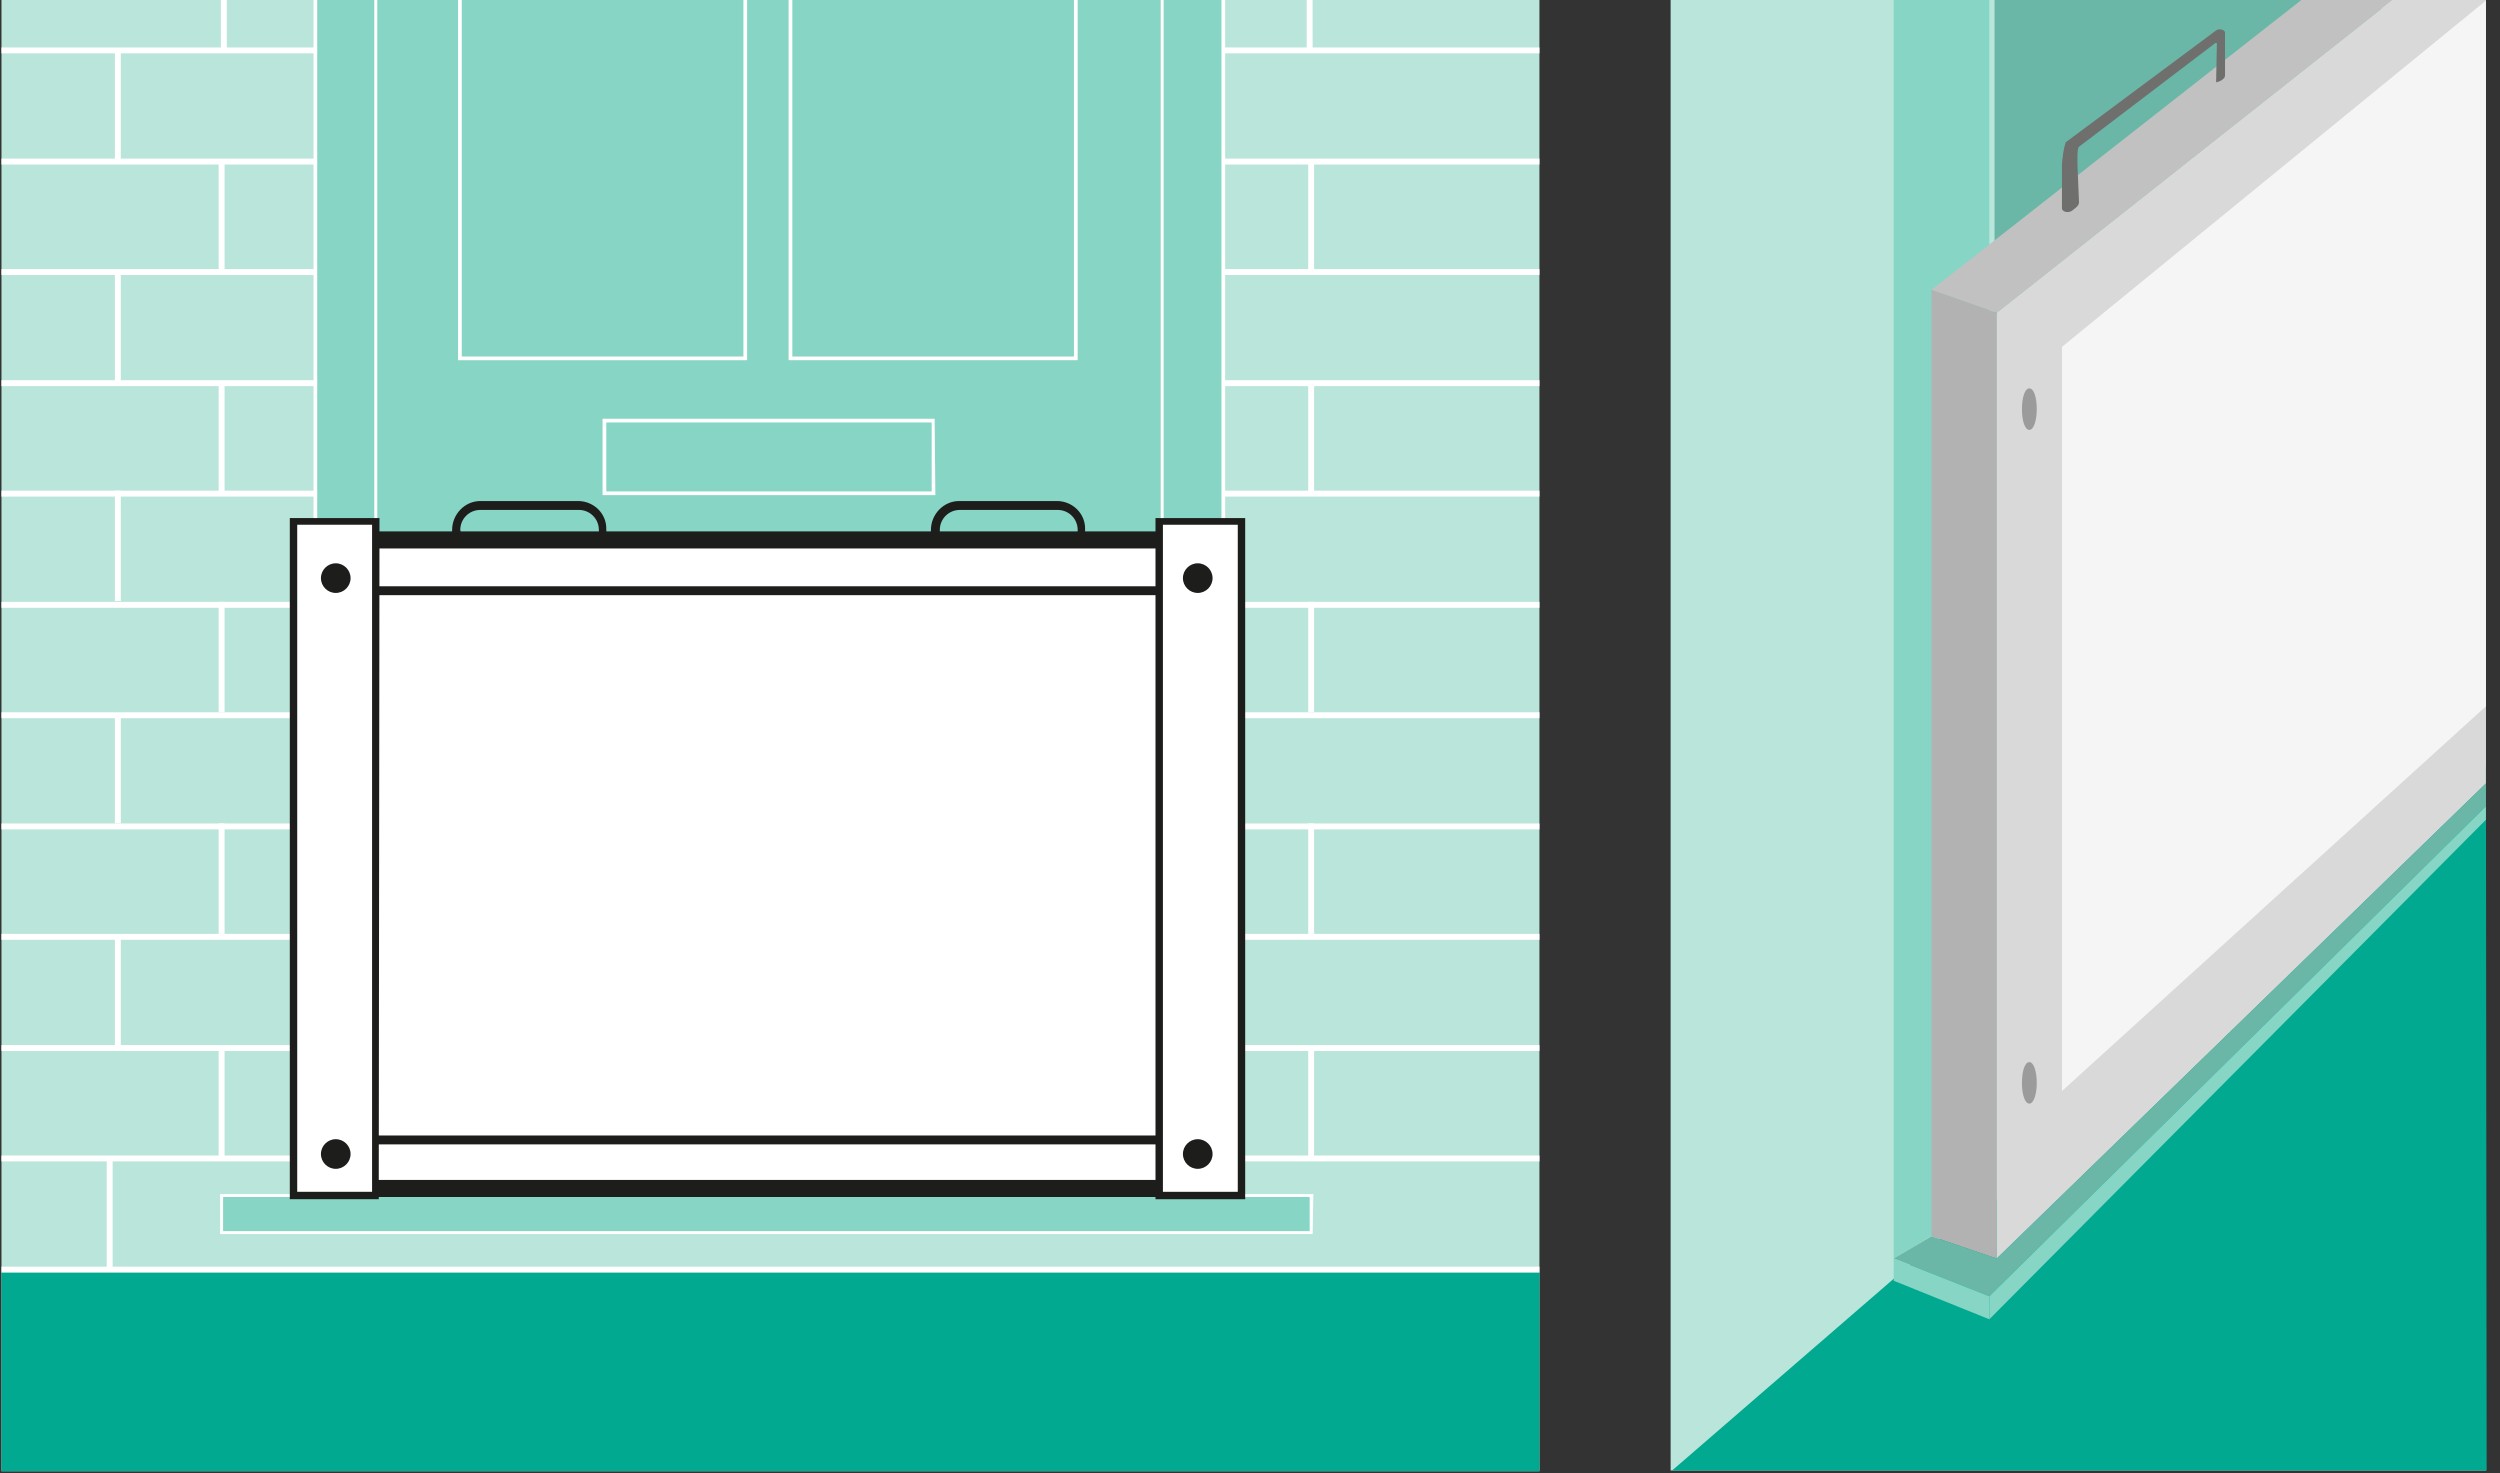 <?xml version="1.0" encoding="utf-8"?>
<!-- Generator: Adobe Illustrator 24.2.0, SVG Export Plug-In . SVG Version: 6.00 Build 0)  -->
<svg version="1.1" id="Layer_1" xmlns="http://www.w3.org/2000/svg" xmlns:xlink="http://www.w3.org/1999/xlink" x="0px" y="0px"
	 viewBox="0 0 337.3 198.8" style="enable-background:new 0 0 337.3 198.8;" xml:space="preserve">
<rect x="0" y="0" width="337.3" height="198.8" fill="#333333" stroke="none"/>
<style type="text/css">
	.st0{fill:#B9E5DB;}
	.st1{fill:#00A98F;}
	.st2{fill:#87D5C5;}
	.st3{fill:#6AB7A8;}
	.st4{fill:#C1C1C1;}
	.st5{clip-path:url(#SVGID_2_);}
	.st6{fill:#6F6F6E;}
	.st7{fill:#B2B2B2;}
	.st8{fill:#D9D9D9;}
	.st9{fill:#F5F5F5;}
	.st10{fill:#9C9B9B;}
	.st11{fill:#FFFFFF;}
	.st12{clip-path:url(#SVGID_4_);}
	.st13{clip-path:url(#SVGID_6_);}
	.st14{clip-path:url(#SVGID_8_);}
	.st15{clip-path:url(#SVGID_10_);}
	.st16{clip-path:url(#SVGID_12_);}
	.st17{clip-path:url(#SVGID_14_);}
	.st18{clip-path:url(#SVGID_16_);}
	.st19{fill:#1D1D1B;}
</style>
<rect x="225.4" y="0" class="st0" width="110" height="198.4"/>
<polygon class="st1" points="225.6,198.4 335.4,103.4 335.5,198.4 "/>
<polygon class="st2" points="255.5,0 268.4,0 268.4,162.1 255.5,169.8 "/>
<polygon class="st3" points="269.1,0 321.3,0 321.3,115.2 269.1,162.1 "/>
<polygon class="st4" points="260.6,39.1 310.5,0 322.8,0 269.4,42.2 "/>
<g>
	<g>
		<defs>
			<rect id="SVGID_1_" x="225.4" y="0" width="110" height="198.4"/>
		</defs>
		<clipPath id="SVGID_2_">
			<use xlink:href="#SVGID_1_"  style="overflow:visible;"/>
		</clipPath>
		<g class="st5">
			<path class="st6" d="M300.2,10.2V4.4c0-0.4-0.8-0.6-1.2-0.3l-20.3,15.1c-0.3,0.9-0.4,1.9-0.5,2.9v6c0,0.5,0.9,0.7,1.4,0.3
				l0.5-0.4c0.2-0.2,0.4-0.4,0.4-0.7l-0.2-4.9c0-0.4-0.1-2.4,0.2-2.6l18.4-14c0.1,0,0.2,0,0.2,0l-0.1,5.3
				C299.6,11,300.2,10.6,300.2,10.2"/>
			<polyline class="st7" points="269.4,42.2 260.6,39.1 260.6,166.8 269.4,169.8 			"/>
			<polygon class="st8" points="322.8,0 269.4,42.2 269.4,169.8 335.5,105.6 335.5,0 			"/>
			<polygon class="st9" points="335.5,0 278.2,46.8 278.2,147.2 335.5,95.2 			"/>
			<path class="st10" d="M274.8,55.2c0,1.5-0.4,2.8-1,2.8s-1-1.2-1-2.8s0.4-2.8,1-2.8S274.8,53.6,274.8,55.2"/>
			<path class="st10" d="M274.8,146.1c0,1.5-0.4,2.8-1,2.8s-1-1.2-1-2.8s0.4-2.8,1-2.8S274.8,144.6,274.8,146.1"/>
			<polygon class="st3" points="260.6,166.8 269.4,169.8 335.5,105.6 335.4,108.8 268.4,174.9 255.5,169.8 			"/>
			<polygon class="st2" points="255.5,169.8 255.5,172.8 268.4,178 268.4,174.9 			"/>
			<polygon class="st2" points="268.4,174.9 335.4,108.8 335.4,110.6 268.4,178 			"/>
		</g>
	</g>
</g>
<rect x="191.6" y="156.4" class="st11" width="0.8" height="14.9"/>
<rect x="190.5" y="6.8" class="st11" width="0.8" height="15"/>
<rect x="190.5" y="36.7" class="st11" width="0.8" height="15"/>
<rect x="190.5" y="66.2" class="st11" width="0.8" height="14.9"/>
<rect x="190.5" y="96.2" class="st11" width="0.8" height="14.9"/>
<rect x="190.5" y="126.4" class="st11" width="0.8" height="14.9"/>
<rect x="0.2" y="-0.1" class="st0" width="207.5" height="198.6"/>
<rect x="14.4" y="156.4" class="st11" width="0.8" height="14.9"/>
<g>
	<g>
		<defs>
			<rect id="SVGID_3_" x="0.2" y="-0.1" width="207.5" height="198.6"/>
		</defs>
		<clipPath id="SVGID_4_">
			<use xlink:href="#SVGID_3_"  style="overflow:visible;"/>
		</clipPath>
		<g class="st12">
			<rect x="29.8" y="-5.7" class="st11" width="0.8" height="12.5"/>
		</g>
	</g>
</g>
<rect x="29.5" y="21.8" class="st11" width="0.8" height="15"/>
<rect x="15.5" y="6.8" class="st11" width="0.8" height="15"/>
<rect x="29.5" y="51.7" class="st11" width="0.8" height="14.9"/>
<rect x="15.5" y="36.7" class="st11" width="0.8" height="15"/>
<rect x="29.5" y="81.2" class="st11" width="0.8" height="14.9"/>
<rect x="15.5" y="66.2" class="st11" width="0.8" height="14.9"/>
<rect x="29.5" y="111.1" class="st11" width="0.8" height="14.9"/>
<rect x="15.5" y="96.2" class="st11" width="0.8" height="14.9"/>
<rect x="29.5" y="141.4" class="st11" width="0.8" height="14.9"/>
<rect x="15.5" y="126.4" class="st11" width="0.8" height="14.9"/>
<g>
	<g>
		<defs>
			<rect id="SVGID_5_" x="0.2" y="-0.1" width="207.5" height="198.6"/>
		</defs>
		<clipPath id="SVGID_6_">
			<use xlink:href="#SVGID_5_"  style="overflow:visible;"/>
		</clipPath>
		<g class="st13">
			<rect x="176.3" y="-5.7" class="st11" width="0.8" height="12.5"/>
		</g>
	</g>
</g>
<rect x="176.5" y="21.8" class="st11" width="0.8" height="15"/>
<rect x="176.5" y="51.7" class="st11" width="0.8" height="14.9"/>
<rect x="176.5" y="81.2" class="st11" width="0.8" height="14.9"/>
<rect x="176.5" y="111.1" class="st11" width="0.8" height="14.9"/>
<rect x="176.5" y="141.4" class="st11" width="0.8" height="14.9"/>
<g>
	<g>
		<defs>
			<rect id="SVGID_7_" x="0.2" y="-0.1" width="207.5" height="198.6"/>
		</defs>
		<clipPath id="SVGID_8_">
			<use xlink:href="#SVGID_7_"  style="overflow:visible;"/>
		</clipPath>
		<g class="st14">
			<rect x="-3.5" y="6.4" class="st11" width="214.5" height="0.8"/>
			<rect x="-3.5" y="21.4" class="st11" width="214.5" height="0.8"/>
			<rect x="-3.5" y="36.3" class="st11" width="214.5" height="0.8"/>
			<rect x="-3.5" y="51.3" class="st11" width="214.5" height="0.8"/>
			<rect x="-3.5" y="66.2" class="st11" width="214.5" height="0.8"/>
			<rect x="-3.5" y="81.2" class="st11" width="214.5" height="0.8"/>
			<rect x="-3.5" y="96.1" class="st11" width="214.5" height="0.8"/>
			<rect x="-3.5" y="111.1" class="st11" width="214.5" height="0.8"/>
			<rect x="-3.5" y="126" class="st11" width="214.5" height="0.8"/>
			<rect x="-3.5" y="141" class="st11" width="214.5" height="0.8"/>
			<rect x="-3.5" y="155.9" class="st11" width="214.5" height="0.8"/>
		</g>
	</g>
</g>
<rect x="0.2" y="171.4" class="st1" width="207.5" height="27.1"/>
<rect x="50.5" y="-0.1" class="st2" width="106.6" height="164"/>
<g>
	<g>
		<defs>
			<rect id="SVGID_9_" x="0.2" y="-0.1" width="207.5" height="198.6"/>
		</defs>
		<clipPath id="SVGID_10_">
			<use xlink:href="#SVGID_9_"  style="overflow:visible;"/>
		</clipPath>
		<g class="st15">
			<rect x="50.1" y="-5.7" class="st11" width="0.8" height="169.5"/>
			<rect x="156.6" y="-5.7" class="st11" width="0.8" height="169.5"/>
			<rect x="-3.5" y="170.9" class="st11" width="214.5" height="0.8"/>
			<path class="st11" d="M100.8,48.6h-39v-60.2h39V48.6z M62.3,48.1h38v-59.3h-38L62.3,48.1z"/>
			<path class="st11" d="M145.4,48.6h-39v-60.2h39V48.6z M106.9,48.1h38v-59.3h-38C106.9-11.2,106.9,48.1,106.9,48.1z"/>
		</g>
	</g>
</g>
<path class="st11" d="M126.2,66.8H81.3V56.5h44.8L126.2,66.8z M81.8,66.3h43.9V57H81.8V66.3z"/>
<path class="st11" d="M100.8,149.1h-39V75.8h39V149.1z M62.3,148.6h38V76.2h-38L62.3,148.6z"/>
<path class="st11" d="M145.4,149.1h-39V75.8h39V149.1z M106.9,148.6h38V76.2h-38C106.9,76.2,106.9,148.6,106.9,148.6z"/>
<rect x="42.5" y="-0.1" class="st2" width="8" height="164"/>
<g>
	<g>
		<defs>
			<rect id="SVGID_11_" x="0.2" y="-0.1" width="207.5" height="198.6"/>
		</defs>
		<clipPath id="SVGID_12_">
			<use xlink:href="#SVGID_11_"  style="overflow:visible;"/>
		</clipPath>
		<g class="st16">
			<rect x="42.3" y="-5.7" class="st11" width="0.5" height="169.5"/>
		</g>
	</g>
</g>
<rect x="157" y="-0.1" class="st2" width="8" height="164"/>
<g>
	<g>
		<defs>
			<rect id="SVGID_13_" x="0.2" y="-0.1" width="207.5" height="198.6"/>
		</defs>
		<clipPath id="SVGID_14_">
			<use xlink:href="#SVGID_13_"  style="overflow:visible;"/>
		</clipPath>
		<g class="st17">
			<rect x="164.8" y="-5.7" class="st11" width="0.5" height="169.5"/>
		</g>
	</g>
</g>
<rect x="29.9" y="161.3" class="st2" width="147.1" height="5"/>
<path class="st11" d="M177.1,166.5H29.7v-5.4h147.5L177.1,166.5L177.1,166.5z M30.1,166.1h146.6v-4.6H30.1V166.1z"/>
<g>
	<g>
		<defs>
			<rect id="SVGID_15_" x="0.2" y="-0.1" width="207.5" height="198.6"/>
		</defs>
		<clipPath id="SVGID_16_">
			<use xlink:href="#SVGID_15_"  style="overflow:visible;"/>
		</clipPath>
		<g class="st18">
			<path class="st11" d="M157.3,160.3H50.2c-4.2,0-7.6-3.4-7.6-7.6l0,0V80.5c0-4.2,3.4-7.6,7.6-7.7h107.2c4.2,0,7.7,3.4,7.7,7.7
				v72.2C165,156.9,161.6,160.3,157.3,160.3"/>
			<path class="st19" d="M157.3,161.5H50.2c-4.9,0-8.8-3.9-8.8-8.8V80.5c0-4.9,4-8.8,8.8-8.8h107.2c4.9,0,8.8,4,8.8,8.8v72.2
				C166.1,157.5,162.2,161.5,157.3,161.5z M50.2,74c-3.6,0-6.5,2.9-6.5,6.5v72.2c0,3.6,2.9,6.5,6.5,6.5h107.2c3.6,0,6.5-2.9,6.5-6.5
				V80.5c0-3.6-2.9-6.5-6.5-6.5H50.2z"/>
			<path class="st19" d="M81.9,73.2H61v-1.7c0-2.1,1.7-3.9,3.8-3.9l0,0H78c2.1,0,3.9,1.7,3.8,3.9L81.9,73.2L81.9,73.2z M62.2,72
				h18.6v-0.5c0-1.5-1.2-2.7-2.7-2.7H64.8c-1.5,0-2.7,1.2-2.7,2.7L62.2,72L62.2,72z"/>
			<path class="st19" d="M146.5,73.2h-20.9v-1.7c0-2.1,1.7-3.9,3.8-3.9h13.2c2.1,0,3.9,1.7,3.8,3.9l0,0v1.7H146.5z M126.8,72h18.6
				v-0.5c0-1.5-1.2-2.7-2.7-2.7h-13.2c-1.5,0-2.7,1.2-2.7,2.7L126.8,72L126.8,72z"/>
			<path class="st19" d="M158.3,154.4h-109V79.1h109V154.4z M50.4,153.2h106.7V80.3H50.4V153.2z"/>
			<path class="st19" d="M47.9,92.6c0,0.8-0.6,1.4-1.4,1.4s-1.4-0.6-1.4-1.4s0.6-1.4,1.4-1.4l0,0C47.3,91.2,47.9,91.8,47.9,92.6"/>
			<path class="st11" d="M46.5,94.2c-0.9,0-1.6-0.7-1.6-1.6s0.7-1.6,1.6-1.6c0.9,0,1.6,0.7,1.6,1.6l0,0
				C48.1,93.4,47.4,94.2,46.5,94.2L46.5,94.2z M46.5,91.4c-0.6,0-1.1,0.5-1.1,1.2s0.5,1.2,1.2,1.2c0.6,0,1.1-0.5,1.1-1.2
				C47.6,91.9,47.1,91.4,46.5,91.4z"/>
			<path class="st19" d="M162.4,92.6c0,0.8-0.6,1.4-1.4,1.4c-0.8,0-1.4-0.6-1.4-1.4s0.6-1.4,1.4-1.4
				C161.8,91.2,162.4,91.8,162.4,92.6L162.4,92.6"/>
			<path class="st11" d="M161,94.2c-0.9,0-1.6-0.7-1.6-1.6s0.7-1.6,1.6-1.6c0.9,0,1.6,0.7,1.6,1.6l0,0
				C162.6,93.4,161.9,94.2,161,94.2z M161,91.4c-0.6-0.1-1.2,0.4-1.3,1s0.4,1.2,1,1.3c0.1,0,0.1,0,0.2,0c0.6-0.1,1.1-0.6,1-1.3
				C162,91.9,161.6,91.5,161,91.4z"/>
			<path class="st19" d="M47.9,146.1c0,0.8-0.6,1.4-1.4,1.4c-0.8,0-1.4-0.6-1.4-1.4c0-0.8,0.6-1.4,1.4-1.4l0,0
				C47.2,144.7,47.9,145.4,47.9,146.1"/>
			<path class="st11" d="M46.5,147.7c-0.9,0-1.6-0.7-1.6-1.6c0-0.9,0.7-1.6,1.6-1.6c0.9,0,1.6,0.7,1.6,1.6l0,0
				C48.1,147,47.4,147.7,46.5,147.7z M46.5,145c-0.6,0.1-1.1,0.6-1,1.3c0.1,0.6,0.5,1,1,1c0.6,0.1,1.2-0.4,1.3-1s-0.4-1.2-1-1.3
				C46.6,145,46.6,145,46.5,145z"/>
			<path class="st19" d="M162.4,146.1c0,0.8-0.6,1.4-1.4,1.4c-0.8,0-1.4-0.6-1.4-1.4c0-0.8,0.6-1.4,1.4-1.4l0,0
				C161.8,144.7,162.4,145.4,162.4,146.1"/>
			<path class="st11" d="M161,147.7c-0.9,0.1-1.7-0.6-1.7-1.5s0.6-1.7,1.5-1.7c0.1,0,0.2,0,0.3,0c0.9,0.1,1.6,0.9,1.5,1.7
				C162.4,147,161.8,147.7,161,147.7z M161,145c-0.6,0-1.2,0.5-1.2,1.1s0.5,1.2,1.1,1.2s1.2-0.5,1.2-1.1l0,0
				C162.1,145.5,161.6,145,161,145L161,145z"/>
			<rect x="156.4" y="70.4" class="st11" width="11.1" height="90.9"/>
			<path class="st19" d="M168,161.8h-12.1V69.9H168V161.8z M156.9,160.8H167v-90h-10.1V160.8z"/>
			<rect x="39.6" y="70.4" class="st11" width="11.1" height="90.9"/>
			<path class="st19" d="M51.1,161.8h-12V69.9h12.1L51.1,161.8L51.1,161.8z M40.1,160.8h10.1v-90H40.1V160.8z"/>
			<path class="st19" d="M47.3,78c0,1.1-0.9,2-2,2s-2-0.9-2-2s0.9-2,2-2S47.3,76.9,47.3,78"/>
			<path class="st19" d="M163.6,78c0,1.1-0.9,2-2,2s-2-0.9-2-2s0.9-2,2-2S163.6,76.9,163.6,78"/>
			<path class="st19" d="M47.3,155.7c0,1.1-0.9,2-2,2s-2-0.9-2-2s0.9-2,2-2S47.3,154.6,47.3,155.7"/>
			<path class="st19" d="M163.6,155.7c0,1.1-0.9,2-2,2s-2-0.9-2-2s0.9-2,2-2S163.6,154.6,163.6,155.7"/>
		</g>
	</g>
</g>
</svg>
